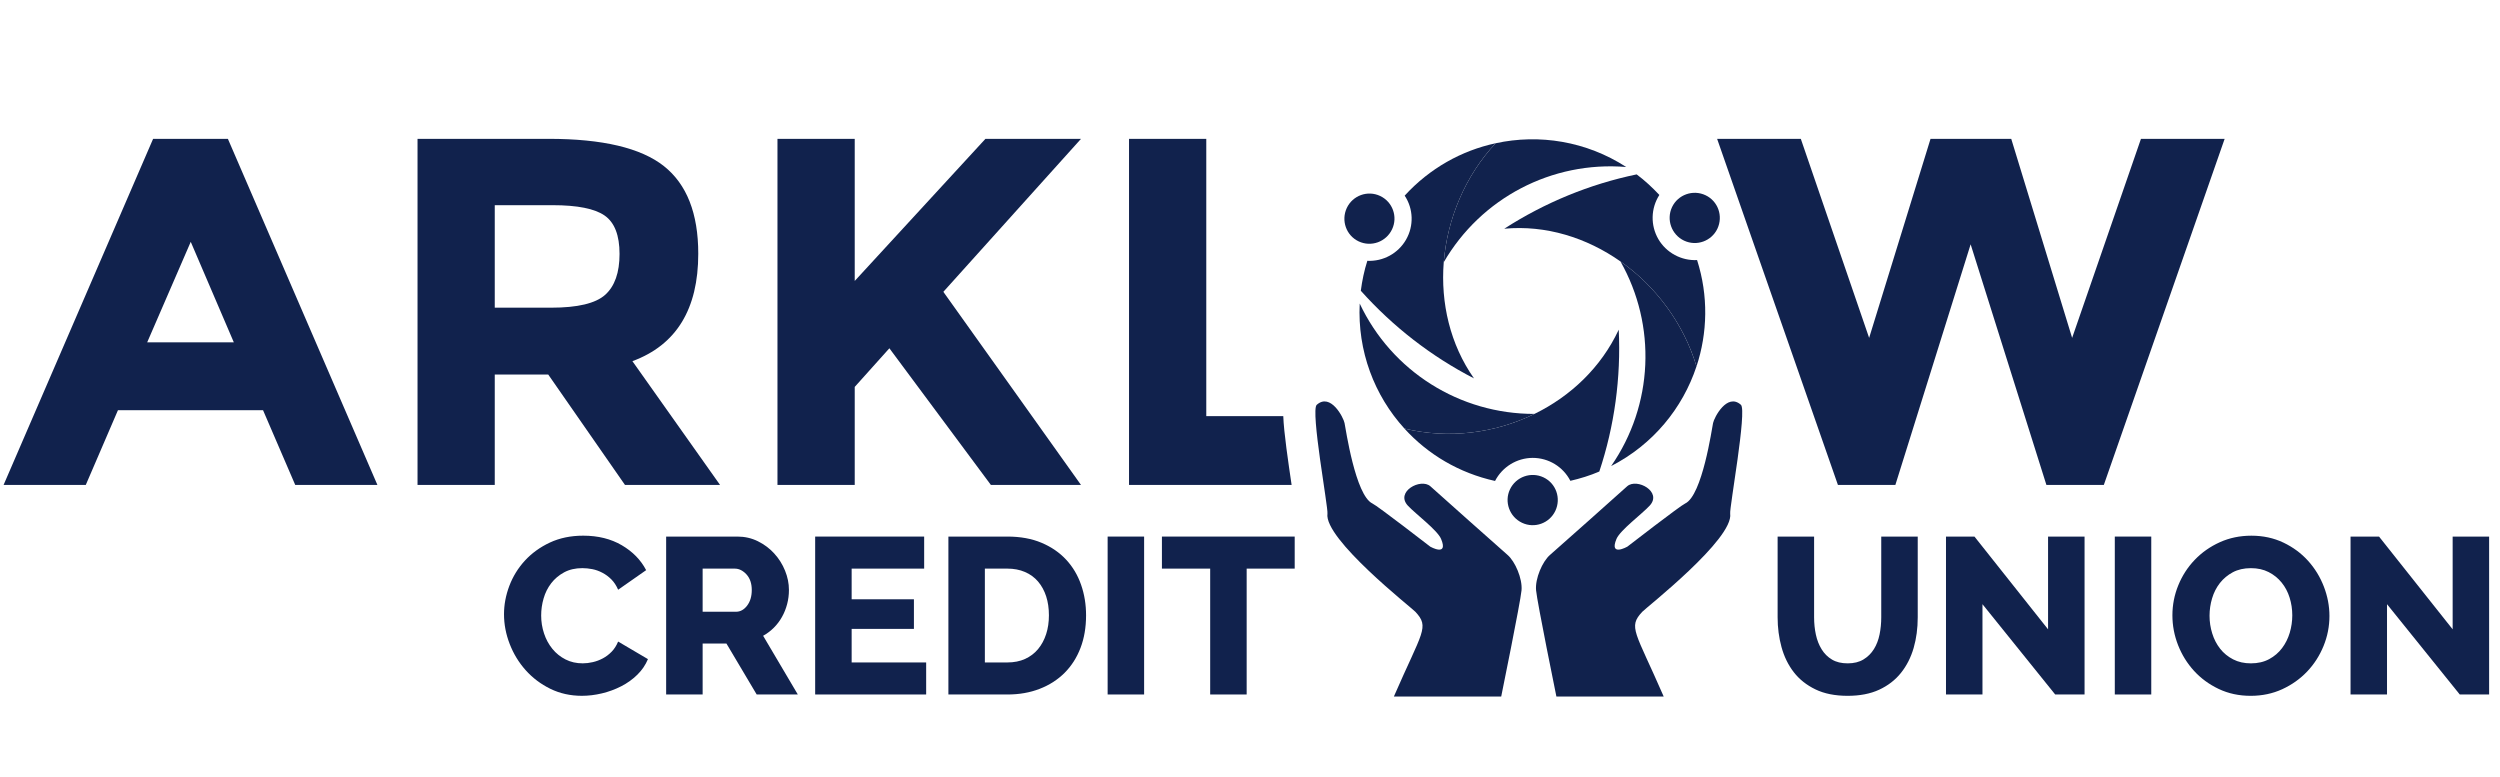 <svg width="164" height="51" viewBox="0 0 164 51" fill="none" xmlns="http://www.w3.org/2000/svg">
<g clip-path="url(#clip0_822_7394)">
<path d="M19.367 31.812L17.255 26.908H7.738L5.627 31.812H0.235L10.044 9.108H14.949L24.758 31.812H19.367ZM12.513 15.864L9.655 22.458H15.339L12.513 15.864Z" fill="#11224D"/>
<path d="M45.806 16.644C45.806 20.282 44.365 22.632 41.486 23.692L47.235 31.812H40.999L35.964 24.569H32.456V31.812H27.39V9.108H35.997C39.527 9.108 42.043 9.704 43.549 10.894C45.053 12.085 45.806 14.002 45.806 16.644ZM39.7 19.34C40.327 18.776 40.642 17.883 40.642 16.66C40.642 15.436 40.317 14.597 39.667 14.142C39.017 13.688 37.88 13.46 36.257 13.46H32.456V20.184H36.159C37.891 20.184 39.071 19.903 39.7 19.34Z" fill="#11224D"/>
<path d="M51.002 9.108H56.07V18.43L64.645 9.108H70.914L61.884 19.144C62.663 20.227 64.103 22.247 66.204 25.202C68.304 28.158 69.874 30.362 70.913 31.812H65.002L58.343 22.847L56.07 25.381V31.812H51.002V9.108Z" fill="#11224D"/>
<path fill-rule="evenodd" clip-rule="evenodd" d="M92.234 15.726C91.716 16.624 90.738 17.158 89.697 17.11C89.495 17.741 89.357 18.402 89.269 19.073C91.374 21.423 93.881 23.374 96.693 24.822C95.127 22.59 94.499 19.873 94.709 17.203C94.944 14.343 96.125 11.526 98.111 9.398C95.881 9.878 93.786 11.041 92.147 12.834C92.721 13.697 92.758 14.816 92.234 15.726Z" fill="#11224D"/>
<path fill-rule="evenodd" clip-rule="evenodd" d="M98.111 9.398C96.125 11.526 94.943 14.342 94.709 17.203C97.152 12.993 101.802 10.55 106.68 10.955C104.063 9.263 100.973 8.773 98.111 9.398Z" fill="#11224D"/>
<path fill-rule="evenodd" clip-rule="evenodd" d="M107.365 11.44C104.281 12.081 101.343 13.29 98.679 15.004C101.42 14.751 104.087 15.595 106.299 17.147C108.643 18.792 110.454 21.247 111.291 24.035C112.018 21.838 112.077 19.404 111.329 17.061C110.297 17.112 109.309 16.58 108.789 15.689C108.263 14.782 108.292 13.666 108.854 12.789C108.397 12.303 107.903 11.842 107.365 11.44Z" fill="#11224D"/>
<path fill-rule="evenodd" clip-rule="evenodd" d="M106.299 17.146C108.684 21.351 108.465 26.572 105.691 30.573C108.422 29.174 110.379 26.79 111.29 24.033C110.453 21.247 108.643 18.791 106.299 17.146Z" fill="#11224D"/>
<path fill-rule="evenodd" clip-rule="evenodd" d="M106.189 21.627C105.038 24.095 103.042 25.988 100.663 27.152C98.058 28.426 95.012 28.814 92.13 28.113C93.669 29.808 95.716 31.028 98.075 31.551C98.55 30.631 99.499 30.044 100.539 30.037C101.588 30.035 102.538 30.618 103.016 31.542C103.665 31.391 104.307 31.196 104.915 30.932C105.912 27.935 106.34 24.777 106.189 21.627Z" fill="#11224D"/>
<path fill-rule="evenodd" clip-rule="evenodd" d="M100.663 27.152C95.763 27.166 91.293 24.358 89.197 19.913C89.043 23.026 90.156 25.944 92.131 28.113C95.012 28.815 98.058 28.426 100.663 27.152Z" fill="#11224D"/>
<path fill-rule="evenodd" clip-rule="evenodd" d="M101.253 31.315C100.426 30.926 99.441 31.281 99.053 32.105C98.667 32.919 99.022 33.906 99.846 34.295C100.671 34.685 101.647 34.326 102.031 33.511C102.42 32.686 102.078 31.705 101.253 31.315Z" fill="#11224D"/>
<path fill-rule="evenodd" clip-rule="evenodd" d="M90.537 12.855C89.712 12.465 88.736 12.826 88.352 13.639C87.964 14.463 88.306 15.446 89.129 15.835C89.955 16.224 90.932 15.865 91.321 15.04C91.706 14.226 91.361 13.243 90.537 12.855Z" fill="#11224D"/>
<path fill-rule="evenodd" clip-rule="evenodd" d="M111.883 12.807C111.058 12.417 110.072 12.771 109.686 13.586C109.298 14.409 109.652 15.396 110.476 15.786C111.301 16.174 112.278 15.815 112.662 15.002C113.049 14.177 112.706 13.195 111.883 12.807Z" fill="#11224D"/>
<path d="M84.183 27.298H79.132V9.108H74.064V31.812H84.73C84.512 30.334 84.219 28.363 84.183 27.298Z" fill="#11224D"/>
<path d="M109.138 45.691H102.099C102.099 45.691 100.837 39.5 100.767 38.729C100.692 37.955 101.188 36.828 101.679 36.404C102.17 35.984 106.296 32.303 106.744 31.898C107.378 31.343 109.064 32.255 108.22 33.169C107.718 33.717 106.287 34.773 106.041 35.352C105.543 36.544 106.752 35.862 106.752 35.862C106.752 35.862 110.224 33.175 110.549 33.028C111.671 32.499 112.302 28.102 112.377 27.752C112.445 27.4 113.293 25.744 114.204 26.555C114.614 26.922 113.444 33.322 113.5 33.691C113.747 35.352 107.968 39.873 107.732 40.134C106.785 41.151 107.273 41.401 109.138 45.691Z" fill="#11224D"/>
<path d="M92.85 40.135C92.609 39.873 86.839 35.352 87.081 33.691C87.139 33.321 85.961 26.921 86.378 26.556C87.289 25.743 88.136 27.399 88.202 27.752C88.277 28.102 88.912 32.499 90.032 33.029C90.357 33.176 93.826 35.862 93.826 35.862C93.826 35.862 95.037 36.544 94.534 35.352C94.29 34.773 92.865 33.717 92.355 33.17C91.512 32.256 93.202 31.344 93.832 31.899C94.283 32.303 98.41 35.985 98.896 36.404C99.388 36.828 99.882 37.956 99.812 38.729C99.743 39.5 98.48 45.691 98.48 45.691H91.439C93.306 41.401 93.794 41.152 92.85 40.135Z" fill="#11224D"/>
<path d="M121.208 43.516C121.616 43.516 121.962 43.432 122.244 43.26C122.525 43.09 122.754 42.864 122.928 42.583C123.105 42.301 123.227 41.977 123.301 41.613C123.375 41.247 123.41 40.876 123.41 40.495V35.199H125.803V40.495C125.803 41.215 125.714 41.887 125.534 42.51C125.353 43.131 125.076 43.676 124.702 44.143C124.327 44.611 123.851 44.977 123.272 45.246C122.693 45.513 122.005 45.646 121.208 45.646C120.381 45.646 119.675 45.506 119.092 45.223C118.509 44.941 118.034 44.564 117.669 44.092C117.305 43.62 117.038 43.072 116.867 42.45C116.697 41.828 116.612 41.176 116.612 40.495V35.199H119.005V40.495C119.005 40.895 119.044 41.274 119.122 41.633C119.199 41.993 119.326 42.315 119.501 42.597C119.675 42.879 119.901 43.103 120.179 43.268C120.456 43.434 120.799 43.516 121.208 43.516Z" fill="#11224D"/>
<path d="M130.05 39.635V45.557H127.657V35.199H129.524L134.353 41.284V35.199H136.747V45.558H134.82L130.05 39.635Z" fill="#11224D"/>
<path d="M138.731 45.558V35.199H141.123V45.558H138.731Z" fill="#11224D"/>
<path d="M147.646 45.646C146.877 45.646 146.177 45.495 145.545 45.194C144.912 44.893 144.373 44.496 143.925 44.005C143.478 43.514 143.129 42.952 142.881 42.32C142.634 41.688 142.51 41.036 142.51 40.365C142.51 39.685 142.638 39.027 142.896 38.395C143.154 37.762 143.513 37.206 143.976 36.725C144.438 36.242 144.985 35.858 145.618 35.571C146.249 35.285 146.94 35.141 147.689 35.141C148.457 35.141 149.159 35.293 149.791 35.594C150.422 35.895 150.963 36.295 151.41 36.79C151.858 37.287 152.202 37.852 152.446 38.483C152.689 39.116 152.811 39.758 152.811 40.409C152.811 41.091 152.682 41.747 152.424 42.38C152.165 43.012 151.809 43.568 151.351 44.05C150.894 44.531 150.35 44.919 149.718 45.211C149.085 45.501 148.395 45.646 147.646 45.646ZM144.946 40.394C144.946 40.793 145.005 41.18 145.122 41.554C145.238 41.928 145.41 42.262 145.639 42.554C145.867 42.845 146.153 43.079 146.493 43.254C146.833 43.43 147.223 43.516 147.66 43.516C148.117 43.516 148.516 43.423 148.857 43.239C149.198 43.055 149.479 42.814 149.703 42.517C149.927 42.219 150.095 41.884 150.207 41.51C150.318 41.136 150.374 40.754 150.374 40.365C150.374 39.966 150.316 39.58 150.199 39.205C150.082 38.831 149.908 38.5 149.673 38.213C149.44 37.926 149.155 37.697 148.82 37.527C148.485 37.356 148.098 37.271 147.66 37.271C147.203 37.271 146.807 37.362 146.471 37.541C146.136 37.721 145.853 37.957 145.624 38.248C145.396 38.54 145.226 38.873 145.114 39.248C145.002 39.623 144.946 40.005 144.946 40.394Z" fill="#11224D"/>
<path d="M156.588 39.635V45.557H154.196V35.199H156.064L160.894 41.284V35.199H163.286V45.558H161.36L156.588 39.635Z" fill="#11224D"/>
<path d="M33.063 40.291C33.063 39.67 33.18 39.049 33.413 38.431C33.648 37.814 33.987 37.262 34.435 36.775C34.882 36.289 35.427 35.894 36.069 35.593C36.711 35.293 37.44 35.14 38.258 35.14C39.231 35.14 40.075 35.349 40.789 35.767C41.505 36.187 42.037 36.731 42.387 37.402L40.55 38.686C40.432 38.414 40.284 38.187 40.105 38.008C39.925 37.829 39.728 37.681 39.513 37.571C39.299 37.458 39.081 37.38 38.857 37.336C38.633 37.292 38.414 37.27 38.2 37.27C37.743 37.27 37.344 37.363 37.004 37.547C36.663 37.733 36.381 37.971 36.157 38.263C35.933 38.555 35.768 38.885 35.661 39.255C35.553 39.625 35.501 39.999 35.501 40.379C35.501 40.786 35.564 41.18 35.691 41.56C35.816 41.939 35.999 42.274 36.238 42.567C36.476 42.858 36.762 43.089 37.098 43.259C37.433 43.431 37.81 43.515 38.229 43.515C38.443 43.515 38.665 43.489 38.893 43.435C39.121 43.382 39.34 43.3 39.55 43.187C39.759 43.077 39.951 42.929 40.126 42.75C40.301 42.57 40.442 42.349 40.549 42.086L42.505 43.238C42.348 43.618 42.118 43.958 41.811 44.259C41.505 44.561 41.152 44.814 40.754 45.018C40.354 45.223 39.932 45.379 39.484 45.486C39.036 45.593 38.599 45.645 38.171 45.645C37.422 45.645 36.734 45.493 36.106 45.187C35.479 44.88 34.94 44.474 34.487 43.968C34.035 43.463 33.685 42.888 33.437 42.247C33.187 41.604 33.063 40.953 33.063 40.291Z" fill="#11224D"/>
<path d="M43.699 45.558V35.199H48.368C48.855 35.199 49.304 35.301 49.718 35.506C50.132 35.711 50.489 35.978 50.79 36.309C51.092 36.64 51.328 37.013 51.498 37.432C51.668 37.85 51.754 38.273 51.754 38.701C51.754 39.022 51.715 39.33 51.637 39.626C51.558 39.924 51.448 40.204 51.3 40.467C51.154 40.729 50.977 40.965 50.768 41.174C50.559 41.383 50.324 41.561 50.061 41.707L52.336 45.557H49.638L47.654 42.216H46.093V45.557L43.699 45.558ZM46.093 40.131H48.281C48.563 40.131 48.806 39.998 49.011 39.73C49.214 39.464 49.316 39.12 49.316 38.702C49.316 38.274 49.199 37.934 48.967 37.679C48.733 37.428 48.48 37.302 48.208 37.302H46.093V40.131Z" fill="#11224D"/>
<path d="M60.756 43.457V45.558H53.475V35.199H60.625V37.301H55.868V39.313H59.953V41.255H55.868V43.457H60.756Z" fill="#11224D"/>
<path d="M62.215 45.558V35.199H66.082C66.937 35.199 67.687 35.336 68.328 35.608C68.971 35.88 69.508 36.25 69.941 36.717C70.373 37.183 70.7 37.73 70.918 38.359C71.138 38.986 71.246 39.655 71.246 40.365C71.246 41.153 71.125 41.865 70.882 42.502C70.639 43.14 70.29 43.684 69.839 44.137C69.386 44.589 68.842 44.94 68.204 45.187C67.567 45.436 66.859 45.559 66.082 45.559H62.215V45.558ZM68.809 40.365C68.809 39.908 68.749 39.492 68.627 39.116C68.505 38.743 68.328 38.419 68.094 38.146C67.861 37.874 67.574 37.665 67.233 37.52C66.893 37.373 66.509 37.301 66.081 37.301H64.607V43.457H66.081C66.519 43.457 66.908 43.38 67.249 43.225C67.588 43.069 67.873 42.852 68.102 42.575C68.331 42.298 68.505 41.972 68.627 41.598C68.749 41.222 68.809 40.812 68.809 40.365Z" fill="#11224D"/>
<path d="M72.661 45.558V35.199H75.054V45.558H72.661Z" fill="#11224D"/>
<path d="M84.932 37.301H81.781V45.558H79.388V37.301H76.222V35.199H84.932V37.301H84.932Z" fill="#11224D"/>
<path d="M117.43 22.823L120.568 31.812H124.336L129.274 16.027L134.244 31.812H138.011L145.937 9.108H140.447L135.932 22.165L131.937 9.108H126.643L122.615 22.165L118.133 9.108H112.643L115.308 16.746L117.43 22.823Z" fill="#11224D"/>
</g>
<defs>
<clipPath id="clip0_822_7394">
<rect width="163.481" height="50" fill="white" transform="translate(0.02 0.3)"/>
</clipPath>
</defs>
</svg>
